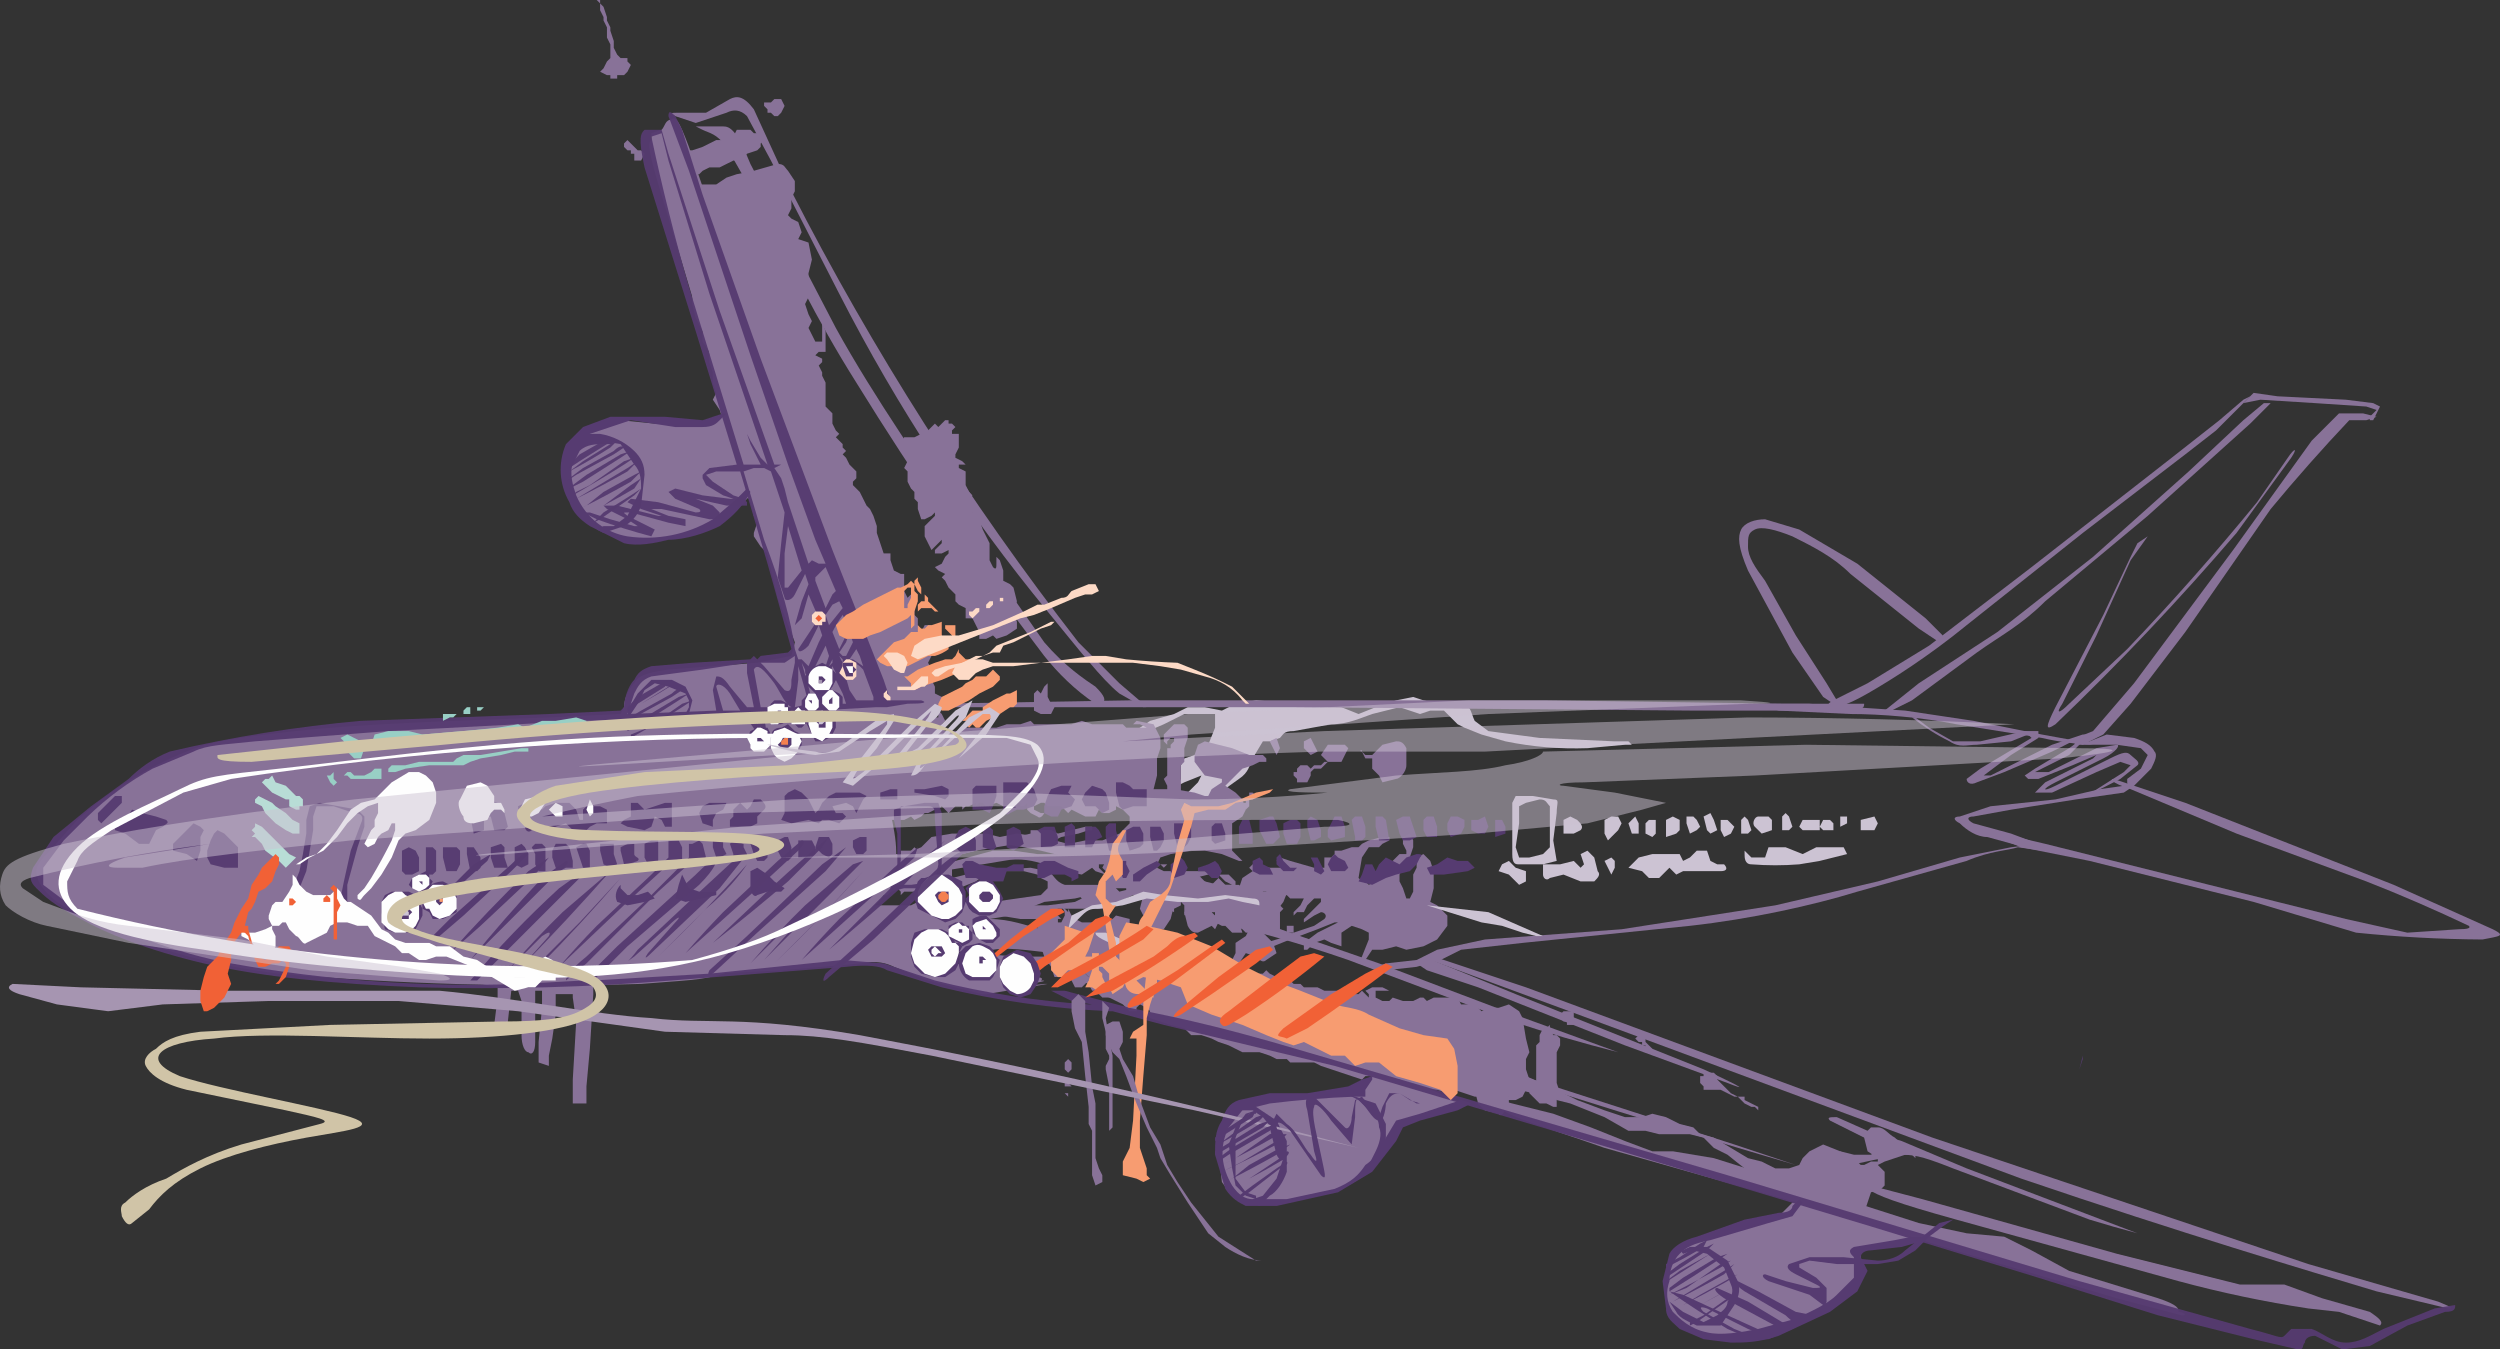 <?xml version="1.0" encoding="UTF-8" standalone="no"?>
<svg xmlns="http://www.w3.org/2000/svg" viewBox="0 0 731.78 395">
  <rect x="0" y="0" width="731.78" height="395" fill="#333333" stroke="none"/>
  <defs>
    <style>
      .cls-1 {
        fill: #98cfc5;
      }

      .cls-1, .cls-2, .cls-3, .cls-4, .cls-5, .cls-6, .cls-7, .cls-8, .cls-9, .cls-10, .cls-11, .cls-12, .cls-13, .cls-14, .cls-15 {
        stroke-width: 0px;
      }

      .cls-1, .cls-2, .cls-3, .cls-4, .cls-5, .cls-6, .cls-7, .cls-8, .cls-9, .cls-10, .cls-11, .cls-13, .cls-14, .cls-15 {
        fill-rule: evenodd;
      }

      .cls-2 {
        fill: #f4804f;
      }

      .cls-3 {
        fill: #b8ddd6;
      }

      .cls-4, .cls-12 {
        isolation: isolate;
        opacity: .95;
      }

      .cls-4, .cls-12, .cls-15 {
        fill: #563b71;
      }

      .cls-5 {
        fill: #887298;
      }

      .cls-6 {
        fill: #a695b1;
      }

      .cls-7 {
        fill: rgba(204, 195, 211, .5);
      }

      .cls-8 {
        fill: #fddac6;
      }

      .cls-9 {
        fill: #d0c4a7;
      }

      .cls-10 {
        fill: #ccc3d3;
      }

      .cls-11 {
        fill: #f79c71;
      }

      .cls-13 {
        fill: #f16136;
      }

      .cls-14 {
        fill: #fefefe;
      }
    </style>
  </defs>
  <g data-name="Layer 1" id="Layer_1" image-rendering="optimizeQuality" shape-rendering="geometricPrecision">
    <path class="cls-5" d="M538.66,337l4,2,2,2h1l2-1h2v-1l-3-2-1-4,1-2,1-1h2c2,0,3,2,5,3l3,3,2,1,1,1v1l-1-1h-2l-3,1-3,1-2,1,2,2v4l-1,1-3,1-1,3-1,3,1,3h-1l-2-3-4-2-3-2h-4l-3-1-1,1-1,2-2-1-1-2-2-2-3-1-4-1-5-4-5-4-4-2-3-3-4-1h-9l-4-1h-5l-7-4-5-2-5-2-4-1-3-2h-4l-4-1-3,2v3l-1,1c-1,1-1,2-2,1l-4-1-2-2-1-4-1-2,2,1,3-1,3-2h8l7,3,8,4,8,3,6,2h5l3-1,4,1,4,2,4,1,2,2,4,1,5,3,5,3,4,1,4,2h4l3-1,1-2,2-2,4-2,5,2Z"/>
    <path class="cls-5" d="M631.66,380l-26-8-11-6-8-4-11-1-14-3-25-8-35-11-12-2h-6l-8-3-10-4-11-4-12-3c-3-1-8-1-4,1,3,3,14,6,31,12l60,17,46,14,44,13,19,5c2,0,0-1-1-1,0-1,0-2-6-4ZM374.66,322l16-2,7-2,4-3h4l11,3,9,4,3,1-9,3c-4,0-7,1-9,3l-4,5-6,9c-3,2-5,4-9,5l-9,2-10,2c-3,1-6,0-9-1-2-1-4-2-6-5l-1-9,1-8,5-5,5-2h7Z"/>
    <path class="cls-5" d="M497.66,362l-6,3c-2,2-4,6-4,9-1,3,0,7,1,10s3,5,7,6l15,2c6-1,12-2,17-5l13-9c3-2,4-4,4-6v-5c0-2,2-1,5-2l9-1q2-1-1-3l-17-5-13-4h-3l-3,3c-7,3-13,6-21,7h-3ZM356.66,280h2l2,1,1,2h2l2,1,2,1h2l1-1,1,1,2,1,1,1h1l1-1,1,1,1,1h2l1,1h4l2,1h6l1,1h3l1-1,1,1,1,1v-1l-1-1,2-1h3l2,1h-4v2l2,1h2l1-1,3,1h3l2-1h1l1,1,2-1h7l1,2h4l2,2s0,1,0,0l2-1h3l3-1,3,2,1,2,1,6,1,4-1,2v3l1,3-1,3-1,2-2,1h-7,2l3-1h-4l-3-1-2,1h-1l-3-1-3-1-2,1-3-1h-3l-4-1-2-1-2-1h-5l-3-1h-2l-1,1-3-1-3-1-3-1-3-1-2-1h-7l-1-1h-3l-2-1-3-1h-5l-2-1-2-1-3-1-2-1-3-1h-3l-2-2-4-1-3-1-3-1-1-1,1-1-1-1-2-1-1,1v1h-2l-2-2-2-1-2-1-2-1-1-1h-2l-1-2-3-1v-1h3l-1-1-2-1-2,1v-1l-1-2h-1v3l-1,1h-2l-1-3-2-3-1-3-1-5v-2h1v-2l2,1h1v-2l2,1,1,1h-1s0-1,0,0v1h1l1-2v-1l-1-2,1,1,1,1v-1l1,2,1,1,2,1h7l2-1,1-1,4,1v2h-1l2,1h1l2,1h4v2h2l3-1,1,2,1,1,3,1,1-1,1,2,3,1,2,1,1-1ZM449.66,319h1l1-1-1-1h-1v-11l1-1v-2l1-2h1l1-1v1l1,2h1l1,1v2l-1,2v9l1,3-1,1v3h-1l-2-1h-2l-1-1-1-1-1-1v-2l1-1,1,1v1ZM502.66,319h-4v-1l-1-1v-2h1v-1h3l1,1v1l1,1,1,1,2,2,2,1h2v1l2,1,2,1v1l1,1-1-1-1-1h-1l-2-1-1-1-1-1h-1l-2-1-2-1h-1ZM480.66,306h1v2h1l1-1-1-1-1-1v-2h-2l-1,1,1,1h1v1ZM456.66,297v1l1,1h1v1h2v-4h-3l-1,1ZM303.66,243h4l1,1h-1l-1,1,1,1v1h-4l-2-2v-2h2ZM338.66,254l2,1h4l2,1h4l1,1,1,1,2,1,1-1,1-1,1,1,1,1h4l1,1,1,1-1-2h1v1l2,1h1l1-1h1v1h2v1h1l1-1,1,1c0,1,0,0,0,0h1v1l-1,2,1,1-1,1v6l-1,1h-1l-1-1-1-1h-1l-1,1h-4l-1-1-2-1h-4l-2-1-1-1,1-1v-1h-1v2h-5l-2-1,1-1v-1c0-1,0,0,0,0l-1,1-1,1v-3l-1-1v1l-2,1v1l-2-1h-2v-1h-2l-1-1-1-1h-1l-1-1-2-1h-2v-1l-2-1-2-1-2,1v-4l-1-1,1-2v-2l1-1,2,1,3-1,3,1,2,1,1,1h2l2,1h2l-1,1-1-1-1,1ZM654.66,156c-16.73,19.54-34.41,38.23-53,56-3,2-3,1,0-5l14-27,8-17,2-4,3-2-5,7-10,22-10,20c-2,3-1,3,2,0l17-16c13.22-13.84,25.89-28.18,38-43l9-13c2-3,3-3,1,0l-16,22Z"/>
    <path class="cls-10" d="M477.66,218h-2l-11,1c-8.05.29-16.11-.38-24-2l-7-2-5-2-2-1-2-2-2-2h-4l-3,1-3-1-3-1-8,2c-3,1-7,3-12,3l-11,2c-3,0-3,1-4,2l-3,1h-2l-3,5c-1,2-1,4-4,6l-7,5-4,2-4,1-1-2,1-2,1-1,2-2,1-2-5,2-2,1,1-2v-4l1-2,3-1,4-3,2-5v-4h-9l-6,3-7,3-5,4-6,2-6,2-6,4-7,3-6,4h-4l-1-2h3l5-2,8-4,8-5,7-2,7-4,6-4,7-2,4-2h5l5,1,4-2,6-1,13,1,12,1,5,2,5-2,6-2,5-1,3,1,5,1h7c2,1,2,3,3,5l4,3,15,2,22,1h4l1,1Z"/>
    <path class="cls-5" d="M256.66,154l-1-3-1-2-1-1-1-2-1-2-2-2v-1l1-1v-2l-1-1-1-1-1-2-1-1,1-1-1-1v-1l-1-1-1-1,1-1-1-1-1-2v-3l-2-2v-7l-1-2v-1l-1-2,1-1v-1l-2-1,1-1h2v-6l-1-3v6h-2l-1-2-1-2,1-2-1-2-1-3,1-2,1-2v-2l-1-1v-2l1-4-1-5-3-1,1-2-1-3-2-1-1-1,1-2v-3l1-2v-3l-2-3c-1-1-1-2-3-2l-7,2-5,1-3,1-3,2h-5l-3,2-3,2-1,4v7c0,2,1,1,1,1v-6l1,5,1,3-1,2v2l2,3,1,4v6l1,4,2,4v3l2,3v3l1,3v3l1,3-1,2,2,3,1,3,1,4,1,4,2,2v3l1,3,1,2v2l1,2,1,2,1,4,1,2-1,3v1l2,3,2,2,1,3,2,2,1,4,1,3,2,3,2,4,1,4,1,3,1,1,2-2h1l2,3-1,1-1,1v2l2,2,1,2,2,2,1,2,1,2,1,2h2l2,3h2l-1-2v-2l2,1v3l-1,2,2,1,3-1-1,2-3,1-2,2,1,2h3l4,1h10l3-1v-2h3l-1-2v-2l1-1-1-2-1-1v2h-1v-2l2-2,2,1,1-1h-1l-1-1h1v-1h-2l-2-1v-2l-1-2v-3l-1-2,1-2v-2l2-2-2-5h-2l-1,2-1-2v-2l-1-1v-5l-1-1-1,1-1-2v-5h-1l-2-1-1-3v-2h-2l-1-3-1-3v-2ZM200.66,52v-1l1-1h1v1h2l1-1,2-1h3l2-1,2-1h2l2-2,3-1,1-1v-1l1-1v-1l-1-1h-2l-1-1h-4l-1,2-2,1h-3l-2,1-2,1-3,1h-4l-2,1-1,1-1,1-1,1,1,2,1,2,1,1,2,1,1,1,2-1,2-2h-3c-1,0,0,0,0,0ZM307.66,206l-1-2v-4l-1,1-1,2-1-1-1,1v5l2,1h3l1-2-1-1ZM290.66,166l-1-2v-5l-1-2-1-2-1-3v-2h-2l-1-3v-1l1-1-1-1-1-2v-4l-2-1v-1h2l-1-1-2-1v-1l1-2v-4h-2v-1l1-1-1-1h-1v-1h-1l-2,2-1-1-2,2-4,2h-3l-1,2v2l1,1h1v2l-1,2,1,1v3l1,2,1,1v2l1,1v2l1,3h1l2-1,1-1v1l-1,1-1,1-1,1v3l1,2,1,2,2-2,1-1v1l-2,2v1h2l2-1v1l-1,1-1,2-2,1,1,1,2,1-1,1,1,1c1,0,0,0,0,0l1,2,1,1,1,1v2l1,1,2,1v3h2l1,2,1,2v2h2l2-1,1,1,3-1,3-2v-2l-1-3,1-3-1-4-1-1-2-1v-3l-1-3-1-1c0-1,0,0,0,0v2c0,1,0,2-1,1ZM419.66,257v3l-1,4,2,1,3,3v3l-3,4-4,2-5,1-3-1-4,1h-3l-2,3-2,1,1-2,2-5v-2l-2-1-3-1-3,2v4l-3-1-2-1-3,1-2,2h-1v-2l4-3,4-2,2-1h-1l-5,2-8,3-5,2h-3l-1,1v-2h1c3.13-.57,6.15-1.58,9-3l6-2,3-2c1-1,0-2-1-2l-2,1-3,2v-1l3-3,2-2v-1h-2l-2,2-1,2h-2l-1,1v-1l2-2,1-2h-4l-1-1-4,1h-2v-2h-2v2h-6l-4-1h-2l-3-2-3-1-3,1-1,1h-7l-4,2-4-1-4,2-4,2h-14l-4,2-2,1h-5l-6-1-3-2-7,1-8,1-6,1-3,1,2-2,7-1,8-2,5-1h11l4,1h4l8-1,2-1-1-1c-1-1,0-1,1-2l5-1,4-2h4l2,1h-3l-2,1h-1l2,2,4-1,3-1,2,1,4-1,5-1h7l4,1h4l-2-1-2-2h-3l-4,1h-4l-2-1,3-1h6l4,1h3l2,2v3l1-1,1-3,3-2-1-1,1-1,5,1h4v-1l-2-1,1-1,3,1,7,2h3v-3h2l1-1v-1h2l3-1h2l1-1,2-1,4-1h2v1l-2,1-1,1h-3l-2,3-1,6,1,1h1l1,1,2-1,1-3,3-2,3-3h2v-1l-1-2v-2l2-1,1,2v2l-1,3-2,2v1l-1,2v2l1,2,1,3h1l1-2v-5l1-2v-3l2-1,2,2,1,3v2ZM370.66,291l-2,2v2h3v-2l1-2,1-1h-2l-1,1ZM379.66,282l-1,2v1l2-1v-1l1-1v-1h-1l-1,1ZM378.66,271h-2v2h2v-2Z"/>
    <path class="cls-5" d="M333.66,266l2,4,2,2h3l2-3,1-4v-3l-3-1-4,1h-2l-1,4ZM349.66,264l-3,3,1,4c1,2,2,2,3,2l2-1,2-1,1,1,1-2-1-2-1-1-2-2-3-1ZM362.66,270c-1-1-2-2-3-1l-1,2,2,2h3l-1-3ZM367.66,280c1,1,2,2,3,1l3-2-1-3-3-3v-1l1-1,2-3,3-4,2-5-1-1-2,1-2,4-4,4-2,3-2,4-3,2v3l-2,4c-1,2,0,2,1,2l2-3,2-3,3,1ZM353.66,290l2-4,3,1v3l-2,3-2,3-3,2-1-1,1-3,2-2v-2ZM266.66,239l1,1,2-1,1-1h1l2-1h1l1-1,1,1,1,1,1-1,1-1h2v1l1-1h1l2-1v1l1-1h1l1,1,3-1,2,1h2l1-1h2v1h1l1-1v2l1,1,2,1c1,1,2-1,2-1h-1l-2-1v-1l2-1h1l1,1h4l1,1,1,1,1-1,2,1,2,1h3l1-2,1,1h2l2-1v-1l2,1,1,1,1,1h2l2-1c1,0,2,0,2-2l1-5,1-4v-5l1-3v-3l-1-2-1-2-5-1-1,1h2l2,1h-6l-1-1h-9l-3-1-3,1h-11l-1-1-3,1h-4l-3,1h-9l-2,1h-4l-1-1h-2l-2,1-1,1h-2l-2,1h-5l-2,2-3,1h-5l-1,1,1,1-1,1-1,1-1-1v-1h-1l-2,1h-2l-1,1h-2l-1,1-2,1-1,1-2,1v1h2l-1,1h-2v-1l-1,1-1,2h-1l1-3-1-2-1,1-1,2-2,3-2,3-1,4v3h1v1h-1,3v2l1-1h1-1l1-1h1v2l-1,1v1l1-1,1-1v2l1-2,1-1h2l2,1,2-1v1l2,1v1h4v-2l-1-1h3l1-1,2,1h2l-1-1h2l3,1v-1l1-2h2l1,1,1-2h4l2-1ZM342.66,216h1v1l-1,1c-1,0,0,0,0,0v1h-1v8l-1,1,1,2v4s0-1,0,0h1v1l1-1,1-1h1v-9l1-1v-4l1-3v-3l-1-1h-3l-1,1-1,1-1,1v2l1,1v-1l1-1ZM383.66,225l-1-1h-2l-1,1v1h-1v1l1,1v1h3l1-2v-1l1-1h2l1-1,1-1,1-1h1l2-1v-1h1-1l-1,1h-1l-1,1-1,1h-1l-1,1h-2l-1,1ZM364.66,234l1-1v-1h1l1,1-1,1h-1v2l-1,1-1-1v-1h1v-1ZM345.66,239v-2h1l1-1v1h1v2l-1,1-1,1-1-1v-1ZM221.66,268l1-1,1,1h1v-1l-1-1,1-1v-1h-3l-2,1v2l1,1h1ZM249.66,262h10l1-1,2-1,1,1v1l1-1h4v-1h1v1h1l1-1,1,1h2l1-1h1v1l1-1h1v-8l1-3c1-1,0,0-1-1h-2l-1,1-1-1h-4l-2,1-1-1-1,1h-3v4l-1-1v-2h-1l-1-1h-2l-1,1,1,2v1l-1-1v-1l-1-1v2l-1,1v1-1l-1-2v-1h-1l-1,1h-3l-1,1-1,1-1-1-1,1-1,1h-2v1l-2,1-2-1h-1v3l-1,1v5h3l2,1h3l1-2h2l2,1,1-1h-1v-1Z"/>
    <path class="cls-5" d="M287.66,291h1l18-3h1-2l-9,1c-3,0,13-2,8-2,3-2-14-1-10-2l13-3,6-2h-17l-10-1-5,3-7,1c-2-1,0-1,3-3s7-2,13-2c6-1,14,1,20,1h9l4-1,5,1,5-1c2-1,3-3,2-4h-4l-8,1-7-1-12-2c-4-1-9-3-15-3l6-1,10-4,9-1,12-3h10l4,1,1-2c0-1-1-2-3-2l-7,1-9,1h-11c-3-1-3-3-5-4l-5-1-15,1-8,2-4,4-4,2-4,2h-11l-7-1-9,1c-3,1-7,2-10,1l-6-1,2-1,8-3,14-3,12-1,16-2,18-3c5-1,9,0,12,1l6,2,5,1,3-2,1,1,3,1-1-1-1-1v-3l-1-2-5-1-5,2h-7l-7-1h-6l-11,3-7,2-8,1c-2,0-4,0-1-1l16-4,18-3h9l4-2,5-1,3-1h1v-1h-2l-4,1-4,1-2-1h-3l-3,1-17,4h-8l-4,1h-6l-4,3-8,2-17,5h-1l5-4c1-1,0-1-2-1h-12l-11-4h-4l-3-1-2-2,2-1,7-2c1-1,2-2,1-3l-9-1-10,1c6,5,10,13,11,21,1,7,0,15-1,23l20-1,23-2c5-1,8,0,10,1l10,4,16,4ZM269.66,269h1-1ZM280.66,260l5-2,4-3h10l4,1,1,1,2,1v2l-2,2-7,1-7,1h-8l-5,1h-3l-2-1,1-1,2-1,2-1,1-1h2Z"/>
    <path class="cls-5" d="M343.66,231l6,1,3,1h1l1-2,3-2v-1l-5-1-3-4v-2l1-3,2-1,8,2,5,2h4l1,1v1h-2l-2,1-3,1-3,3-2,2,3,2,2,2,1,3-1,2-3,2v8l3,3h-1l-5-2-5-1h-4l-6,1-3,1-1,2-1,3-1-1-3-2-3-1-4,1h-6l-8-2-8-2-5-1-6-1-5,1-3,1-4,1-4,2h-4l-7,2-10-1-7,1-6-1-6,1-5-1-5,2-5,1-2,3,2,4-1,2-3,3-5-1-4-1-2-4-2-2h3l3-2,3-4,3-1,5-3h11l11,1,11-1h9l5-2,3-3,6-1h10l4,1,5-1,7,1,8,2,5-1h5l5-2,3-3v-3l2-3,4-4h7Z"/>
    <path class="cls-5" d="M187.66,288c-35.36,1.09-70.76.09-106-3-16-2-28-5-39-9s-20-8-26-12c-5-4-6-7-6-9s2-4,4-6l8-9c9.37-8.54,20.21-15.32,32-20,7-3,14-4,32-6s45-3,75-4l20-1,1-2c0-2,1-5,3-7,1-2,3-3,10-4l26-2,10-2,1-4-5-13-6-25-2-5-3,3c-1,2-4,4-8,5-7.66,4.1-16.36,5.84-25,5l-10-4c-3-2-5-5-6-8-2-3-2-7-2-11,1-4,3-7,6-9s7-3,10-3l10,1h10l8-1,2-2c1-1,0-2-3-14l-15-50c-4-13-4-15-3-16v-2l3-1c1-1,1-3,3-3,1-1,2,0,5,8l12,35,10,27,6,16,6,21c7.16,20.98,15.17,41.67,24,62l2,3,9,2c1,2-4,6-7,10-4,4-5,7-4,14,1,6,4,15,2,22-1,7-7,12-13,15l-18,9-19,6c-6,2-12,2-24,3Z"/>
    <path class="cls-5" d="M173.66,291l-1,16-1,11v5h-4v-7l1-17-1-7v-1h-5v6l-1,7-1,5v3l-3-1v-6l1-10v-5h-2v15c0,3-1,4-2,3-1,0-2-2-2-5v-10l-1-3h-2l-1,9c0,2-1,3-2,3s-2,0-2-2l1-8v-3l-5-1c-2-1-1-2-1-3l1-4-1-6,2-1,2-2h2l2,1h2v1h8l5,1,1-3q1-2,3-1l6,1,2,3,3,2-1,3-1,3-2,2v6Z"/>
    <path class="cls-15" d="M148.66,278l17-17,5-5v-1l-7,5c-9.21,8.46-17.89,17.48-26,27h2l9-9ZM146.66,272l16-16c4-3,4-4,3-4l-7,5c-7.27,7.76-14.27,15.76-21,24l9-9ZM140.66,271l16-15,4-5-6,4c-7.96,7.71-15.63,15.72-23,24l9-8ZM135.66,268l14-13,5-5c0-1-1-1-5,3l-18,16-5,5h2l7-6ZM133.66,260l9-8,1-2-5,3-10,10-3,4h1l7-7Z"/>
    <path class="cls-5" d="M330.66,205h122l70,1h23c0,1,0,2-6,2h-44l-118-1h-129l24-1,58-1Z"/>
    <path class="cls-5" d="M611.66,252l48,12,30,9c12.29,1.25,24.64,1.92,37,2,5-1,7-1,3-3l-29-13-61-24-21-7c-1,0-1,1,5,3l31,13,38,14c10.15,3.98,20.15,8.32,30,13q1,1-3,1l-15,1-18-4-48-12-40-10c-9-2-11-3-12-2v1l5,2,20,4ZM524.66,191l-13-24c-3-7-3-10-2-12s4-3,7-3l10,3,17,10,20,16,5,5-1,2-6-4-20-16c-5-5-11-8-17-11-5-2-9-3-11-2s-2,2-2,5,2,6,5,10l9,16,9,14,3,5-1,1-3-2-9-13ZM456.66,295l135,50c47,16,84,27,104,33l21,5c1,0,2,0-3-2l-38-11-110-37-119-44-27-9-1,1,38,14Z"/>
    <path class="cls-15" d="M371.66,320l-9,2c-3,1-4,3-5,6-2,3-2,6-2,10l3,10c2,3,4,4,6,5h9l18-4,10-6,7-9,2-4,5-2,11-3,4-2-3-1-12,4-7,2-3,5c-1,3-3,6-6,8-2,3-4,5-9,7l-14,3h-10c-2,0-4-1-6-4-3-5-4-11-1-17l4-5,8-2c8.3-1.02,16.64-1.69,25-2h3v-2l2-3v-1l-3,1-4,2-12,2h-11Z"/>
    <path class="cls-15" d="M369.66,327l4,5,2,7-2,6-4,5-3,1v1l2,1,3-3c2-1,4-4,5-7v-9l-3-6-6-4-4-1v2h3l3,2ZM400.66,325c2,1,3,3,3,5,1,2,0,5-1,7l-2,4h1c1,0,3-2,4-5v-7l-3-6-6-2-3-1q-1,0,0,0l4,2,3,3Z"/>
    <path class="cls-15" d="M361.66,330l-2,5,1,7,1,5,3,3,3,1v-1l-3-1-3-4v-12l2-5,2-2h2v-1l-3,1-3,4Z"/>
    <path class="cls-5" d="M448.66,316l59,19,18,6c-34.51-10.1-68.85-20.77-103-32l26,7ZM572.66,357l65,18c12.51,3.38,25.19,6.05,38,8l9,1,6,2,6,2c1-1,0-2-3-4l-14-4-11-4h-13l-36-9-57-16-19-5,3,2c3,2,8,4,26,9ZM639.66,185l25-36c7.38-8.91,15.05-17.59,23-26h5l3-1-4-1h-7l-8,8-23,32-29,39-12,14-5,2-2,1,4,1,6-3,8-9,16-21ZM594.66,166l-30,23-18,11-10,5c-2,1-2,2-1,2,2,0,4,0,11-4s18-11,29-20l34-27,30-23,9-7,7-7,3-3-2,1-7,6-14,11-41,32ZM541.66,341l14-3c4,0,6,0,16,4l40,15c4.64,1.42,9.31,2.76,14,4l-50-19-19-8-10-3-9-4c-2,0-3,0-2,1l6,3,6,3,3,2-3,2h-5l-4-1-3,2-3,1,1,2,3,1,5-2ZM394.66,281l48,18c10.23,3.35,20.57,6.35,31,9l-33-12-37-14-26-9-17-6-5-1v2l-4,1q-1,0,0,0c14.57,3.1,28.93,7.11,43,12ZM432.66,289l43,17,30,11c5,2,6,2-7-4l-55-22-22-9-5-2,1,1-3,1,3,2,15,5Z"/>
    <path class="cls-5" d="M445.66,276l49-5c18-2,36-6,49-10l32-9c7-3,12-3,15-4l7,1c2-1,1-1-1-2l-8,1-15,3-24,7-30,7-45,7-40,3-14,3-6,3-9,1-3,1,3,1,9-1,7-2,6-3,18-2ZM619.66,218l7,1,2,2-2,4-4,3v1c0,1,1,2,2,1l5-5c1-2,2-4,1-5-1-2-3-3-6-4l-8-1-5,2h-4c-1,1,0,1,2,1h10ZM250.66,112c17.01,27.56,35.36,54.25,55,80,4,5,9,10,15,14h2c1-1,1-2-2-5-3-2-9-6-15-13l-23-33c-11-16-27-39-38-59l-25-48c-4-10-6-11-8-11h-8l2,1c2,1,4,1,7,5l12,21c6,12,14,29,26,48Z"/>
    <path class="cls-15" d="M535.66,384l-15,7c-6,2-10,2-14,2l-8-1-7-3c-2-2-4-3-4-6l-1-8,2-8c1-2,4-4,8-5l14-5,10-2c3,0,4-1,4-2l2-2,1,1-3,4-7,2-17,5c-5,1-7,2-9,4s-3,5-3,8c-1,3-1,6,1,9,2,2,5,5,10,6,4,1,10,0,15-1l11-3c4-2,9-4,12-7l5-5v-6c-1-1-2-2,0-3l6-1,6-1,5-1h3c1,0,2,0,1,1l-7,2-9,1c-2,0-3,1-3,2l2,4-3,6-8,6Z"/>
    <path class="cls-5" d="M520.66,208l21,1c9,0,21,1,31,3l25,4c4.93,1.14,9.95,1.81,15,2l-4-1-11-2-20-4-20-3-15-1-13-1h-12c-2,0-1,1,3,2Z"/>
    <path class="cls-5" d="M584.66,185l28-22,28-25,16-15,6-5h2l-6,6-30,27-30,25c-7,7-13,10-20,15l-19,14-8,4c-1,0-2,0,0-1l10-8,23-15ZM582.66,236l19-2,13-3,7-1h3l-3,2-14,2-19,3-11,2c-2,0-2,1,0,2l11,3,8,3-4,1-11-3c-3,0-6-2-8-4-2-1-2-2,0-2l9-3Z"/>
    <path class="cls-10" d="M335.66,278l38,13,31,10,7,3h-3l-7-1-22-8-47-16c-11-4-12-5-12-6h3l12,5ZM312.66,272l4-4c2-2,3-2,5-2l7-1,7-2,9,1h9l6-1,4,1,5,1c0-1,0-2-2-2l-8-1-8,1-10-1-6-1-8,3-7,1-6,3-1,4ZM457.66,242v2h3l2-1c1-1,0-2-1-3l-2-1-2,1v2ZM471.66,239l-2,1v4l1,2,1-1,2-2,1-2-1-2h-2ZM479.66,241l-1-2-1,1-1,1,1,3h2v-3ZM484.66,242v-2h-2l-1,1v3l2,1,1-1v-2ZM489.66,239l-2,1v5l3-1,1-1v-3l-2-1ZM493.66,241l1,3,2-1,1-1-1-2-1-1h-2v2ZM501.66,240l1,3-2,1-1-1-1-4,2-1,1,2ZM507.66,242l-2-2h-2v3l1,2,2-1,1-2ZM509.66,242v2h2l1-1-1-3-1-1-1,1v2ZM518.66,243l-3,1-2-2c-1-1,0-3,1-3h3l1,1v3ZM521.66,241v2h2l1-1-1-3-1-1-1,1v2ZM530.66,243h-3l-1-1,1-2h5v3h-2ZM536.66,241l-1-1h-2l-1,2,1,1h3v-2ZM540.66,241v-2h-2v3l2-1Z"/>
    <path class="cls-15" d="M200.66,203l-5-2-4-1-3,2-2,4-2,3q-1,1-1-1l3-5,4-4h6l4,2,2,4-1,4h-1l1-2v-2l-1-2ZM178.66,122l-8,3-5,5c-2.37,5.51-2,11.81,1,17,1,3,3,5,6,7l10,5c4,1,9,0,13-1,5,0,11-2,15-4,4-3,7-6,9-10l-1-1-3,3-7,6c-7.51,4.5-16.34,6.26-25,5-6-1-12-5-15-12-1-3-2-6-1-10,1-3,2-6,5-8l12-4,13,2h8c3,0,4-1,5-2l2-2h-1l-6,2-11-1h-16Z"/>
    <path class="cls-15" d="M175.66,129l6,1,4,6c2,2,2,5,2,7l-4,8-4,3h-3l-2,1,2,1,6-2c2-1,4-3,5-6l1-9c0-3-1-5-3-7-2.76-2.63-6.24-4.37-10-5h-5l-2,2h7Z"/>
    <path class="cls-15" d="M167.66,143c-1-1-2-3-1-5l3-6c2-2,5-2,7-2h3l-1-2-6-1c-4.38.88-7.64,4.55-8,9l1,7c0,2,1,3,2,3h1l-1-3Z"/>
    <path class="cls-5" d="M231.66,56c23.8,46.54,51.92,90.73,84,132l12,12,7,6c2,1,1,1,0,1l-7-4c-5-4-12-13-21-24-23.62-28.71-44.08-59.89-61-93l-20-39-7-13c-2-2-4-2-6-1l-9,3-6-2c-2-1-1-1,1-1h8l7-4c2-1,4-1,7,3l11,24ZM178.66,17l-1,1-1,2-1,1,2,1h1v1h2v-1h2l1-1,1-2-1-1v-1h-2l-1-1-1-2v-2l-1-3v-1l-1-2v-1l-1-3-1-1V0h-1l1,1v2l1,2v1l1,2v3l1,2v4ZM184.66,45v-1h-1l-1-1v-1l1-1,1,1,1,1,1,1h1l1,1-1,2h-2v-2h-1ZM227.66,34h-1l-1-1h-1v-1l-1-1v-1h2l1-1h2l1,2-1,2-1,1ZM666.66,116l20,1,8,1,2,1-2,4h-1v-1l1-1,1-1-3-1-15-1-16-1-5,1-1,1,1-1,2-2,1-1,7,1Z"/>
    <path class="cls-10" d="M417.66,265l16,5,6,1,6,2,4,1h2l-16-7-9-1-9-1Z"/>
    <path class="cls-15" d="M181.66,259c-1,1-2,3-1,5l3,1,5-1,3-1-2-2-3,1h-3l-2-2v-1ZM198.66,259l-1,4,3,1,5-1,4-1v-1h-5l-3-1-1-2-1-2-1,3ZM219.66,260c0,1,1,3,2,2l3-1h4l1-1-3-2-2-2-3-2-2,1v5ZM291.66,254l-5-1-2-1h-2l-1,1,1,4h3l2,1h6l1-3h5v-2h-3l-2,1h-3ZM305.66,252l-2,1v4h2l2-1h4l2,1v1l2-1v-2l-3-1-2-1-2-1h-3ZM353.66,253l-3,1v1h2l2,2h2l1-2-1-2-1-1-2,1ZM346.66,252l-1-1-3,2v2l1,2,3-1,1-2-1-2ZM338.66,254l-3,2-2,2h-2v-2l3-2,2-1,2-1,1,1-1,1ZM329.66,252h-2v2l1,3h1l1-2-1-2v-1ZM393.66,255h-4l-1-2,1-2,1-1,1,1,2,1,1,2-1,1ZM384.66,253l-1-2h2l1,2,1,2-1,1-2-1v-2ZM375.66,252l2,2h2l-1,1h-3l-2-2v-2l1-1,1,2ZM368.66,251l-2,1v3l2,1h4l-1-2-2-1v-1l-1-1ZM422.66,256l7-1,2-1-2-2h-3l-3-1-3,2-3,1,1,2h4ZM405.66,257l-4,2-4-1,1-2,1-3h2l1,2,1-2,2-2,2,1,2,1,2-2,3-1c1,0,2,0,1,1l-1,2-2,2-4,1-3,1Z"/>
    <path class="cls-10" d="M526.66,253c-4.66.37-9.34.37-14,0-2,0-2-2-2-3v-1l2,2h4l1-3h5l5,2,4-2h8l1,2-4,1-4,1-6,1ZM548.66,239l-4,1v3h4l1-2-1-2ZM497.66,255h-5l-2,1-2-2-3,3h-3l-2-2-4-1,3-3,4-1h8l1,2,2-1,2-2h3l1,3,2,1h2c1,1,1,2-1,2h-6ZM469.66,252l2,4,1-2v-2l-1-1-2,1ZM463.66,253l-1,1-2-2-4,1h-5v3c0,1,1,2,2,1l4-1,5,2h4c1-1,2-2,1-3l-1-4-2-2-2,1,1,3ZM441.66,252l-2,1-1,2,3,1,2,2,1,1,2-1v-3l-3-1-2-2Z"/>
    <path class="cls-10" d="M448.66,233l6,1c2,0,1,1,1,4l-1,8,1,6-4,1h-7c-1,0-2,0-2-3v-15l1-2h5ZM446.66,235l-2,1v5l-1,7,1,3h3l4-1,2-2v-12c-1-1-1-2-3-2l-4,1Z"/>
    <path class="cls-15" d="M504.66,371l2,5c1,2,0,4-1,5,0,2-2,3-3,4l-4,2-6-3-4-3,2,3c1,2,4,3,6,4h7l4-6c1-2,2-4,1-7l-3-6-6-4h-5c-2,1-3,1-2,2l3-1,4,1,5,4Z"/>
    <path class="cls-5" d="M404.66,218l4-1c1,0,2,0,3,2v5c0,2-2,4-3,4l-4,1-1-2-2-2v-3h-2l-1-2c-1,0,0-1,0,0l1,1h2l1-1,2-2ZM388.66,218l-2,3,2,2h4l1-2,1-2-1-1h-5ZM381.66,219v-2l2-1,1,2,1,2-2,1-2-2ZM374.66,219l-1-3-2,1,1,2,1,2,1-2ZM610.66,233l11-7,2-2-3-1-7,3-13,6h-5l3-3,14-7,1-1-7,3-10,4h-3l-1-1,3-2,10-6c3-2,2-2,1-2l-6,3-14,6-8,3c-2,1-3,0-3-1l4-3,10-6,5-3-1-1-5,2-10,1c-3,0-5,1-8-1-3.91-1.93-7.59-4.28-11-7h1l4,3,7,4h8l13-3h4v2l-8,5-8,6h2l18-9,9-3q2,0,1,1l-5,5-10,5h4l14-7,6-1c1,0,0,2-4,4l-14,7c-4,2-4,3,0,1l16-8c4-2,5-2,6-1s3,2,2,3l-5,4c-3.31,1.72-6.64,3.39-10,5Z"/>
    <path class="cls-12" d="M718.66,382l-6,1-15,6c-4,2-7,4-11,4s-7-3-10-4h-6l-2,2c-1,1-2,0-10-2l-50-14-103-31-123-36c-30-9-43-11-52-13l-19-5h-4l6,3,6,1h-1c-15.18-.95-30.25-3.3-45-7l-15-5-12-1-39,4-34,2,10-10,21-18c5-5,5-7,5-7,0-1-1-1-6,4l-23,21-10,10-18,1c-29,1-57-1-85-6-16-3-32-9-47-17l-8-6v-5l6-8,4-4,3-3c5.68-5.5,12.07-10.21,19-14l12-5c4-2,9-2,18-3l39-3,57-3,39-1h1c0,2,1,2,1,1v-1l6-1,5,7c2,2,2-1,1-6v-1h12v2l3-3,18-1h3l6-1q7,0,4-1h-9l-2-6-15-38-21-56-17-48-6-19-2-4c-1-1-2-2-2,0l6,16,18,54,11,32h-4l-16-45-15-46-2-7h-5c-1,1-2,2,0,11l15,48,12,39-8,1-2,2v1l1,2,5,3,3,1h-1l-8-1-8-2-2,1,2,2,7,3q1,1-1,1l-11-3-8-1-1,1,4,2,6,2h-1l-12-3h-4l1,1,6,3,3,2h-1l-7-2-6-2h-2l4,2c5.25,1.91,10.59,3.58,16,5l1-2-2-1-6-3c-1-1-2-1,1-1l11,3,5,1v-2l-5-1-5-2h3l14,3h3v-2l-2-2-5-2q-2-1,0,0l9,2h6v-1l-1-1-3-1-6-4-2-2,3-1h7l8,27,7,25-1,1-8,1-1,1-1-1-1,1-17,1-12,1c-3,1-4,2-5,4-2,2-3,6-3,8l-1,1-21,1-55,2c-18.86,1.67-37.57,4.68-56,9-5,2-9,5-12,8l-11,8-11,9-6,9c-1,3-1,4,1,6s5,5,13,9c7,4,19,9,36,13s38,6,63,7c24.68.67,49.39,0,74-2l51-4q9-1,12,1l16,5c16.07,3.89,32.48,6.23,49,7h1l15,4,50,12,64,19,93,28,49,15,35,11,28,7,13,3c2,0,1-1,2-2,0-1,1-2,3-2l8,4,8-1,11-6,11-4c3,0,3-1,3-2ZM211.66,208l-2-7c0-1,2-1,4,2l3,5h-5ZM221.66,209c1,3,0,4-1,1l-1-1h2ZM222.66,207l-2-11c1-2,3,0,6,4,2,3,3,6,5,7h-9ZM233.66,195l2,7,1,4-4,1,1-8v-4ZM236.66,197l3,3-2,5-1-4-2-7,1,2c0,1,0,2,1,1ZM246.66,203l1,3h-7l4-7,2,4ZM245.66,192l1,1v1l-1-2ZM241.66,201c-1,2-2,2,0-1l2-5,1,2-3,4ZM243.66,194l-1,1,1-2v1ZM241.66,195l-2,4c-1,1-1-1-2-2v-1l1-1,3-6,1,3-1,3ZM255.66,204v1h-5l-2-3-2-7,1-1,1-1,3,2,1,1,3,8ZM251.66,192l1,3-3-2h-1l2-3,1,2ZM249.66,188l-2,4h-1l-1-1,2-3,1-3,1,3ZM246.66,180l2,4-3,6-2-5c.87-1.74,1.87-3.41,3-5ZM246.66,178l-4,5-1-3,2-3,2-1,1,2ZM244.66,173l-1,1-2,4-3-8v-1l3-3,3,7ZM228.66,136h2l8,22,3,7h-2l-2-1-1,1-6-18-1-4-1-3-2-3,2-1ZM234.66,167l-4,5h-1v-10l1-8,4,13ZM201.66,84c-4.18-14.53-7.85-29.21-11-44l3-1,2,8,12,39,17,50-2-2-3-5-1-2,1,3,3,6h-5l-16-52ZM223.66,158l-6-20,3-1h3l2,1,4,12-1,9-1,10,2,6c0,1,2,1,3-1l3-6,1,3-2,5-2,7,2-2,2-7,3,7-2,3-4,6c0,1,1,1,3-1l3-6,1,3-1,2-3,7-2-2h-1l-1-3c-1-8-4-19-9-32ZM232.66,192v2l-1,5c0,2,0,4-2,3l-6-7-1-1h7l3-2ZM185.66,203c1-2,2-4,5-5l15-2,13-2v3l2,10h-2l-5-6c-2-3-3-3-4-3l-1,4,1,6-26,1,2-6Z"/>
    <path class="cls-12" d="M35.66,235v-2h-2l-2,2-3,3v2l1,1,3-3,3-3ZM33.66,243l3,1,4,3h3l2-4,2-1c1-1,2-1,1-2l-3-1-4-1-3-1-2,3-3,2v1ZM67.66,246l-2-2-2-1-1,1-1,2-1,3v2l1,2,4,1h4v-6l-2-2ZM59.66,243l-1-1-2-1-1,1-2,2-3,3v2l4,1,3,2,1-3v-4l1-2ZM104.66,248l2-6v-3l-2-2-11-2-3,1-1,4v4l-1,6-1,5-2,5-1,3h4l6,1,5,1c1,1,2,1,2-1v-5l3-11ZM100.66,258l-1,5-1,1-6-2h-5v-2l2-5,1-6,1-6v-4l1-3h5l6,2c2,0,3,1,2,3l-3,8-2,9ZM337.66,249h1l1-1,1-2v-2l-1-2h-3v3l1,4ZM389.66,246l4-1v-3l-1-3h-2l-1,2-1,2v2l1,1ZM396.66,246h2l1-1v-3l-1-3h-2l-1,1,1,5v1ZM383.66,246h1l2-1v-2l-1-3-2-1-1,1v2l1,4ZM403.66,246h3l-1-6-1-1h-2v3l1,4ZM376.66,247h3l1-2v-4l-1-1h-2l-2,1v3l1,3ZM370.66,247h2l2-2-1-4-1-2h-1l-3,1v3l2,4ZM260.66,261l4-1h6l4-2,1-4v-16l-1-3h-4l-6,1-3,1v3l1,4v9l-2,6v2ZM262.66,257l1-5v-16h8c2,0,2,1,2,4l1,13-1,5-7,1h-4v-2ZM437.66,245l3-1v-2l-1-2h-2v5ZM410.66,246h2l2-1-1-3-1-3h-2l-2,1,1,4,1,2ZM424.66,245l3-1,1-2v-2l-2-1h-2l-1,2v2l1,2ZM417.66,245h3v-3l-1-3h-2l-1,1v3l1,2ZM432.66,244h2l1-2-1-3-2,1h-2v3l2,1ZM313.66,241l-2,1v6h3v-1c.1-1.67.1-3.33,0-5l-1-1ZM296.66,242l-2,1v5l2,1,3-2-1-4-2-1ZM290.66,243l-1-1-2,1v5l3,1,1-1-1-3v-2ZM281.66,250l4-1v-3l-1-3-2-1-2,1-1,2v3l2,2ZM320.66,242h-3v6h2l1-2,2-1-1-2-1-1ZM323.66,242v3l1,4h2l1-2-1-4v-2h-2l-1,1ZM364.66,247h2v-3l-1-4h-2l-1,2v5h2ZM355.66,247l3-1v-2l-1-3h-2l-1,1v4l1,1ZM344.66,248l1,1,2-2,1-2v-4h-5v3l1,4ZM331.66,242l-2,1v3l1,3,3-1,1-1v-3l-1-2h-2ZM304.66,248h3l2-1v-2l-1-3h-3l-2,1,1,1v4ZM217.66,247l-3-1-1,1,1,3v2h2l2-1v-1l-1-2v-1ZM221.66,252h2l1-1v-3l-1-2h-2l-2,1,1,3,1,2ZM166.66,248l-1-1h-3l-1,2v2l1,3,1,1,2-1h2v-2l-1-4ZM211.66,246l-2-1-1,1v2l1,3h1l2-1-1-2v-2ZM175.66,249l1,4,2,1,2-1-1-3v-3h-4v2ZM192.66,246h-2l-2,1v4l1,2,3-1v-6ZM181.66,249l1,4h1l3-1c1-1-1-1-1-2v-3h-2l-2,1v1ZM171.66,247h-1l-2,1,1,3,1,3h2v-5l-1-2ZM229.66,245l-2,1v3l1,2,2,1,1-1v-3l-1-3h-1ZM133.66,248h-4v3l1,4h3l1-2v-4l-1-1ZM126.66,248h-2v8h2l1-1v-6l-1-1ZM158.66,247h-2l-1,1,1,2v3l1,2h2v-7l-1-1ZM119.66,248l-2,1v6l1,1h2l2-1v-4l-1-2-2-1ZM150.66,251v2l2,1,2-1v-3l-1-2-1-1-2,1v3ZM137.66,248h-1v2l1,5h2l1-1v-3l-2-3h-1ZM144.66,254h4l-1-3v-3l-1-1-3,1v3l1,3ZM236.66,246h-3v5h2l3-1v-2l-1-2h-1ZM242.66,245h-3l-1,3,2,2,2,1,1-1v-3l-1-2ZM250.66,250h2l1-1v-4h-2l-2,1v2l1,2ZM141.66,243v-4h2l1,4h3l1-1-1-4-2-3-3-1-3,1-2,1v3l1,5,3-1ZM169.66,240l-1-3-2-2h-4l-3,1-1,1-2-1-3-1-2,1v2l1,1,2,2-1,1c0,1,1,2,2,1l1-1,2,1,2,1,2-2,3-1,2,2,3,1,2-2,2-1h3v-4l-2-1h-4l-1,1v3h-1ZM221.66,241v-2l2-2c1-1,0-2-1-3h-2l-1,2-1,1-2-2-2,2v2l-1,1v2h6l2-1ZM182.66,240l-1,1,2,1,5,1,2-1,1-3,2,1,1,2h2v-7h-2l-3,1-3,1-2-2h-2v4l-2,1ZM212.66,235h-5l-2,1-1,2,1,3,3,1v-2l1-2,2-1,1-2ZM307.66,239h2l1-2,3-1,1-2-2-2,1-2h-3l-3,1-1,2-1,3v2l2,1ZM293.66,237c0,1,1,2,2,1l2-1h2l3-1,1-2-1-3-2-2h-7v8ZM317.66,236h3l2,2,2-1v-2l-1-3-1-1-3-1-2,2-1,2,1,2ZM284.66,235v2h3l2,1,1-2,1-3v-3h-6l-1,1v4ZM327.66,236l1,1,3-1h4v-5h-4l-1-1-2-1h-2v3l1,4ZM267.66,231v1l6,1,3,1,1-1v-2l-2-1-5,1h-3ZM247.66,235l2,1,1,2,1-2,1-2,1-1-2-1h-7l-2,1-2,2-1,2-1,1-1-2-1-2-2-2-2-1-2,1-1,1v5l-1,2,3,1,5-1,3,1,1-1h2l3,1,2-2-1-1h-2l-1-2,4-1ZM262.66,234v-3h-2l-3,1v2h5ZM157.66,283c8.31-8.38,16.31-17.05,24-26l-12,13-14,14c-3,3-2,3,2-1ZM171.66,282l21-21,10-9h2l2-1-1-4-1-1-2,1h-1v4l-12,12-18,17c-5,4-6,6-6,7l6-5ZM152.66,283c8.89-9.13,17.56-18.46,26-28l-14,12c-5.57,5.44-10.91,11.11-16,17l10-10q3-2,2,0l-8,9Z"/>
    <path class="cls-12" d="M163.66,283l20-19,12-11,1-1h3v-4l-1-2h-3v5l-5,5-16,15c-3.79,3.89-7.46,7.89-11,12Z"/>
    <path class="cls-11" d="M333.66,336l2,6v2l1,1-2,1-2-1-4-1v-4l2-4,1-8,1-19v-5h-2l1-2,3-2v-7l1-9v-6l-2-5c-1-2,0-4,1-5l2-4,3-2c1-1,3-2,3-5l2-10,2-7-1-3,1-2,2,1h8l4-1,7-3,5-1-1,1-5,2-5,1-3,2h-5l-4,1-1,4-3,9-3,9-4,8-2,4,1,3h1l1,2-1,1v10l-2,6-1,4v5l-1,12-1,13v8ZM315.66,284l2-1,2,1-1,3-1,2h2l3,2h3l3-2,1-2,1-3-2-2-2-2v-4l-1-4-1-4,2-3h-1l-2-2v-5l2-2,1,2,2-2v-4c-1-2-2-3-1-5l2-4h-1l-3,4-1,5-1,3-2,3-1,4,2,3,1,6,1,7c1,2,0,2-1,2l-2-1h-2v1h-2l1-2,1-3,1-3v-2h-1v1l-2,2-3-1-3-1v4l-2,2-2,2v5l2,2h3l3-2Z"/>
    <path class="cls-11" d="M375.66,305l3,1,3-1,4,2,4,2h4l3,3,3-1h4l5,4,7,2,6,2,3,3,2-2v-8l-1-5-2-3-7-1-7-2-9-4c-3-2-7-2-10-3l-10-4-8-3-8-4-10-6-10-4-9-2-6-1-2,4v9l2,6c1,2,3,2,4,2l4,1v-1l-2-1-3-3,2-1,5,1,6,2,2,5,7,3,9,3,7,3,5,2Z"/>
    <path class="cls-14" d="M114.66,251l2-5,2-2,3-1,4-3,2-5v-3l-1-3-2-2-2-1h-3l-5,3-3,3-2,2-4,1-3,2-2,3-2,3-3,4-3,3-3,1-3,2h1l3-2,4-2,4-4,3-4,3-3,3-2,3-1v3l-1,2v2l-1,1-1,2-1,2,1,1,2-1,1-2,1-1,2-1,1-2h1v2l-1,3c-1.87,3.74-3.87,7.41-6,11l-2,3-1,1-1,1v1c1,1,1,0,2-1l2-2,3-4,3-5ZM86.66,274l-2-2-1-2h-1l-1,1h-2v1l1,2v3l-1,2-1,1h-1l-2-1-1-2-2-2-2-1v-2l1,1h3l3-1,2-1-1-2v-1l1-3,1-1h2l2-3,1-2v-3l1,1,1,2,2,2,2,1h5l1-1,1-1,1,1,1,2,1,1h1l3,2,3,2,3,4,2,1,2,2,3,1h7l2,1h4l4,3,4,1,3,2,3,1,2,1,3,1h3l2-2v-2l2-1,2-1,2,1,1,2v4h-4l-2,2h-2l-4,1-5-3-5-3-5-2-5-2h-3l-3,1h-2l-3-2h-2l-2-2-2-1-4-2-2-3h-3l-3-1h-3l-2,1-1,2-2,1-4,2c-1,1-2-2-3-2ZM142.66,240l-4,1c-1,0-3,0-3-2-1-1-2-4-1-5l2-4,4-1,2,1,2,3v2h2l1,2v1l-1-1h-2l-1,1-1,2ZM157.66,238l2-3-2-2-4,1-1,2-1,2,1,1h3l2-1ZM164.66,236v3h-2l-1-1-1-1,2-2,2,1ZM171.66,237l1,2,1-1v-2l-1-2-1,3Z"/>
    <path class="cls-3" d="M81.66,233l2,1h1v2l2,1h1v-1c-1,0,0,0,0,0h1v-2l-1-1h-1l-3-3-3-1-1-2-1,1h-1l-1,1,1,1,1,1,1,1,2,1ZM80.66,241l3,2,2,1h2v-3l-2-1-2-2-3-2-1-1-2-1-2-1-1,1v1l2,1,1,2,1,1,1,1,1,1ZM80.66,246l4,4,2,1-1,1-1,1-1,1-2-2-4-3-1-2-1-1-1-1h-1q-1,0,0,0l1-1-1-1,1-1v-1l2,1,4,4Z"/>
    <path class="cls-1" d="M113.66,214h6l4,1,12-1,10-1,6-1,2,1,5-2h4l6-1,3,1v2l-3,1-2-1h-3l-9,1-5,2-4-1-6,1-12,1-6,1-6,1h-5l-2-1,1-3,4-1ZM103.66,216l2,1,1,2-1,3h-2l-2-2-1-3-1-1,2-1,2,1ZM130.66,209h-1v2l2-1h1l1-1h-3ZM135.66,208v1h2v-2h-1l-1,1ZM140.66,208h-1v-1h2l-1,1ZM127.66,223h-5l-4,1h-4l-1,1v1h2l3-1,7-1h10l2-1,3-1,6-1,4-1h4v-1h-2l-6,1-6,1h-5l-2,1-1,1h-5ZM111.66,225v3h-9l-1-1h-1l1-1h1l1,1h3l2-1,1-1h2ZM96.66,227l1-1v2l1,1-1,1-1-1-1-2h1Z"/>
    <path class="cls-11" d="M249.66,179l3-2,4-2,2-1,2-1,2-1h1l2-1,1-1,1,1v2l1,1v2l-1,3v4l-1,1v-4l-1,1-2,1-2,1-2,1-2,1-3,1-2,1h-5l-2-1-1-3,1-1,1-1,1-1,2-1ZM267.66,170l1-1v1l1,2v3-1l-1-1-1-2v-1ZM270.66,174l1,1v1l1,1,1,1,1,1h-1l-1-1h-3l-1,1v4l1,1h1l1-1h1l3-1v4l1,2,1,1v1c-1.2.91-2.55,1.59-4,2h-2l-4,2-2,1h-6l-2-1-1-1,2-2,1-1,2-2,3-1,2-2h2v-8l1-1h1v-2ZM276.66,183h3v5h-1v-2c0-1,0,0,0,0l-1-1-1-1v-1ZM264.66,175v3h1v1-2l1-2v-3h-1l-1,1v2ZM290.66,205l-3,2v1h-3l-2,2-1,1h2c1,0,0,0,0,0l-1,1,1,1,1-1,1,1h1l2-2,4-2,3-2h1l1-1v-4l-2,1h-1l-2,1-2,1ZM281.66,201l-4,2-2,1-1,2v1l1,1h2l2-1,4-2,3-2,2-1,2-1,2-2v-1l-1-1-1-1-2,2h-3l-1,1-2,1-1,1ZM275.66,199l-6,2-2,1-1-1v-1l-2-2h1l3-2,5-2,3-1h2l1-1,1-2v1l1,1,1,1h1l1,1-2,2-7,3Z"/>
    <path class="cls-5" d="M313.66,296l1,5,2,4,1,10,1,9v5l1,2v13l1,3,2-1v-2l-1-2-1-3v-16l-1-5-1-10-1-6v-9l-2-2-2,2v3ZM313.66,287l1,2h2l2-2v-1l-2-2h-4l-1,1,2,2ZM311.66,312v-1l1-1,1,1v2l-1,1-1-1v-1ZM311.66,316h1c0-1,0,0,0,0v1l1,1h-2v-2ZM312.66,320h-1l1,1v-1ZM323.66,307v-5l-1-4v-5l1,1,1,1-1,3,1,6,1,5v21l-1,1v-13l-1-5v-1l1-2v-1l-1-2Z"/>
    <path class="cls-5" d="M328.66,305v-3l-1-3h-2l-2,1v3l1,3,1,2,2,2,2,5,3,8,3,7,3,6,1,3,3,5,5,8,6,9,5,4c3,2,7,4,11,4h-2l-11-7-4-5-4-5-4-6-3-5-1-3-1-3-3-5-3-8-2-7-3-5-1-3,1-2ZM322.66,292h3v-1l-1-2v-4l-1-1-1-1h-1v1l1,1v1l1,2-1,1-1,2,1,1ZM321.66,279v1h3l-1-1-1-1-1,1Z"/>
    <path class="cls-8" d="M270.66,187l5-1h5l10-3,9-4,4-2h2l5-2c2,0,2-1,3-2l5-2h2l1,2-2,1h-2l-3,1-7,3-5,2-4,1-5,2-10,4-5,2-5,2-5,2-2-1,1-3,3-2ZM262.66,191l2,1,1,2-1,3h-1l-2-1-2-3-1-1,1-1h3ZM284.66,179h-1v1l1,1,1-1,1-1s1,0,0,0v-1h-1l-1,1ZM288.66,177v1h1l1-1v-1h-1l-1,1ZM292.66,176v-1h1v1h-1ZM285.66,192l-2,1-2,1-5,1-3,1-1,1,1,1h1l3-2,6-2,4-2,3-1h2l1-2,3-1,4-2,4-2,3-1,1-1h-1l-2,1-4,2-5,2-5,2-1,1-1,1-2,1h-2Z"/>
    <path class="cls-8" d="M285.66,197l-2,2h-3l-2-2,1-2,2-1,3-1h3l3,1h14l8-1,7-1h4l6,1c4.99.48,9.99.82,15,1l5,2c3.75,1.48,7.42,3.15,11,5l5,5h-1l-1-1c-3-4-7-6-11-7l-7-2-6-1-8-1h-27l-8,1h-6l-3,1-2,1ZM271.66,198v2l-1,1h-1l-2,1h-3c0,1,0,0,0,0h-2v-1h4l1-1,1-1,1-1h2ZM258.66,203l1-1v1c1,0,0,0,0,0l1,1v1h-1l-1-1v-1Z"/>
    <path class="cls-6" d="M397.66,336l-48-11-77-16c-21-4-32-6-43-6l-35-1-43-6-35-3h-38l-31,1-16,2-15-2-11-3c-3-1-4-2-2-3l20,1,43,1h62c22,2,45,7,62,8,17,2,26-1,61,5,49.07,9.15,97.77,20.15,146,33Z"/>
    <path class="cls-13" d="M307.66,269l-8,5-9,7-5,3,1-1,9-8,9-7,3-2h3l1,1-2,1-2,1ZM312.66,276l-14,8c-3,2-2,3-2,3h4l5-4,10-7c3.43-2.19,6.77-4.53,10-7l-2-1-3,1-8,7ZM324.66,278l-13,7-4,4h2l8-4,17-10,3-3-2-1-3,2-8,5ZM337.66,280l-15,8-5,4,8-2c8.6-4.91,16.94-10.25,25-16l-1-1-3,1c-2,0-4,2-5,3l-4,3ZM344.66,284l-13,8c-2,2-2,3-1,3l3-1,9-6,12-9,4-3-1-1-3,2-10,7ZM356.66,286l-12,10c-2,2-1,2,1,1l9-6,13-9,5-4-1-1-4,1-11,8ZM389.66,291l-14,10c-3,3-1,2,1,3l6-3c8.5-5.77,16.83-11.77,25-18l-2-1-6,3-10,6ZM372.66,286l-13,10c-3,2-3,3-2,4s2,0,7-3c7.97-5.24,15.65-10.92,23-17l-3-1-4,1-8,6ZM68.66,270l2-4,2-3,1-4,2-3,1-2,3-3,1-1,1,1v2l-1,2-1,3-2,2-2,1-1,3-1,2-1,1-1,4h1v1l2,7,1,1,2,1,1-1,2-2,1-1h3l1,2-1,2v2l-1,3-2,2h-1l1-1,2-4v-1l-1-1-1,1h-2l-2,1h-2l-1-2-1-3-1-4-1-1h-1l-3,4v4l-1,4,1,3-1,2-1,2-3,3-2,1h-1l-1-3v-3l1-4,1-3,3-3,2-4,2-3,1-3ZM85.66,263h-1v2h1c0,1,0,0,0,0l1-1-1-1ZM95.66,262l-1,1v1h2v-1l-1-1ZM97.66,261l-1-1,1-1,1,1v3l1,2-1,2v8h-1v-14Z"/>
    <path class="cls-15" d="M125.66,256l-1-1-2,1-2,1-1,2,1,1,2,1h1l2-1,1-2-1-1v-1Z"/>
    <path class="cls-14" d="M125.66,257l-1-1h-2l-2,1v3l2,1,2-1,1-1v-2Z"/>
    <path class="cls-15" d="M121.66,262l2,4v2l-1,2-1,2-1,1h-5l-3-1-1-5v-3l1-2,2-1h5l2,1Z"/>
    <path class="cls-14" d="M120.66,263l-2-1-1-1h-2l-2,1-2,2v6l2,2,2,1h3l2-1,1-1,1-2v-5l-2-1Z"/>
    <path class="cls-15" d="M119.66,266l-2-1-1,1-1,1v1l1,1h3v-1l1-1-1-1ZM132.66,260l-1-1-2-1c-1.85.07-3.61.78-5,2l-1,2v4l2,1,1,2h3l2-1,2-1v-5l-1-2Z"/>
    <path class="cls-14" d="M132.66,261l-1-1-2-1h-3l-2,2-1,3,1,2h1l1,2,2,1,3-1,1-1,1-1v-3l-1-2Z"/>
    <path class="cls-15" d="M129.66,263v-1h-2v2l1,1,1-1v-1Z"/>
    <path class="cls-10" d="M119.66,267l-1-1h-2v2h3v-1Z"/>
    <path class="cls-11" d="M129.66,263h-1v1h1v-1Z"/>
    <path class="cls-15" d="M123.66,258h-1l1,1v-1ZM273.66,272h-3l-3,1-1,3v4l1,3,2,2,4,1h3l3-2,1-2v-3l1-2-1-1h-1l-1-2-1-1-2-1h-2Z"/>
    <path class="cls-14" d="M280.66,279l-1,3-3,3-3,1-3-1-2-2-1-1-1-3,1-4,2-2,2-1h3l2,1,1,1,1,2h1l1,1v2Z"/>
    <path class="cls-15" d="M276.66,279l-1-2h-3l-1,1,1,2h3l1-1ZM291.66,280l-1-2-1-1-3-1-4,1-2,2v3c.07,2.07,1.2,3.96,3,5h6l1-1,1-2,1-3-1-1Z"/>
    <path class="cls-14" d="M291.66,281l-1-2-1-1c-2-1-3-2-5-1l-2,2-1,3,1,3,2,1h5l2-2v-3Z"/>
    <path class="cls-15" d="M283.66,272v-1h-1l-1-1h-2l-2,1v3l1,1,2,1,1,1,2-1,1-1v-2l-1-1Z"/>
    <path class="cls-14" d="M283.66,272v3l-2,1-2-1-2-1v-2l1-1,2-1,1,1h1l1,1Z"/>
    <path class="cls-15" d="M292.66,261l1,2-1,2-1,2-2,1h-3l-2-1-1-1-1-2v-1l1-1-1-2,1-1,2-1,3-1,2,1,2,3Z"/>
    <path class="cls-14" d="M292.66,262l-2-3-2-1h-2l-2,1-1,1v4l1,1,1,1,1,1h4l1-1,1-2v-2Z"/>
    <path class="cls-15" d="M290.66,263v-1l-1-1h-2l-1,1v1l1,1h2l1-1ZM292.66,272l-2-2-2-2c-1.4-.08-2.8.27-4,1v4l2,2,2,1h2l1-1,1-1v-2Z"/>
    <path class="cls-14" d="M291.66,273l-1-2-1-1-1-1-3,1-1,1,1,3,1,1h4l1-1v-1Z"/>
    <path class="cls-15" d="M303.66,282l1,3-1,3-2,3-3,1-3-1-2-2-1-3v-3l1-3,4-2,4,1,2,3Z"/>
    <path class="cls-14" d="M302.66,285l-1-3-2-2-3-1-3,2-1,2v3l1,2,2,2,2,1c1.57,0,3.06-.74,4-2l1-2v-2Z"/>
    <path class="cls-15" d="M281.66,259l1,2v3l-1,3-2,2-3,1-2-1-6-3-1-3v-2l1-3,1-1h1l3-1h4l2,1,2,1v1Z"/>
    <path class="cls-14" d="M279.66,259l-1-1-3-2h-2l-2,1-2,2-1,2v3l2,2,2,2,3,1h2l2-1,2-2v-4l-1-2-1-1Z"/>
    <path class="cls-15" d="M275.66,261h-1l-1,1,1,2,1,1,2-1v-3h-2Z"/>
    <path class="cls-2" d="M276.66,261h-1l-1,1v1l1,1h1l1-1v-1l-1-1Z"/>
    <path class="cls-14" d="M275.66,279l-1-1-1-1-1,1v1l1,1,1-1h1Z"/>
    <path class="cls-15" d="M288.66,272l-1-1v1h1ZM287.66,281h1l-1-1h-1v2h1v-1ZM280.66,273h1v-1h-1v1ZM233.66,213l-1-1h-1v-3l1-1,1-1h2l1,2v2l-1,1-1,1h-1Z"/>
    <path class="cls-14" d="M234.66,208l-1-1-1,1v1l-1,1v2h4v-4h-1Z"/>
    <path class="cls-15" d="M234.66,211v-2h-1l-1,1,1,1h1ZM246.66,206v-2l-1-1-2-1h-2l-1,2-1,2,1,2,2,1,2-1,1-1,1-1Z"/>
    <path class="cls-14" d="M245.66,207v-3l-1-1-1-1h-1l-2,2v2l1,1,1,1h2l1-1Z"/>
    <path class="cls-15" d="M238.66,209l1-1,1-2-1-2-1-1h-2l-1,1-1,1v2l2,1,1,1h1Z"/>
    <path class="cls-14" d="M238.66,208l1-1v-2l-1-2h-2l-1,2v2l1,1h2Z"/>
    <path class="cls-15" d="M244.66,212v-1l-1-1v-1l-1-1h-4l-2,1-1,2,1,2,1,2,1,2h2l2-1,1-1,1-2v-1Z"/>
    <path class="cls-14" d="M243.66,211l-1-2-2-1-2,1-2,1v2l1,3,1,1,2,1,2-2,1-2v-2Z"/>
    <path class="cls-15" d="M241.66,213v-2l-1-1h-1l-1,1,1,1v1h2ZM230.66,211l1-2v-1l-1-1v-1l-2-1h-2l-1,1-1,2v3l2,1h2l2-1Z"/>
    <path class="cls-14" d="M228.66,211l1-1,1-1v-2h-1v-1h-3l-2,1v3l1,2h2l1-1Z"/>
    <path class="cls-8" d="M250.66,197v-3l-2-1h-1l-1,1v1l-1,2,1,1,1,1h2l1-1v-1Z"/>
    <path class="cls-15" d="M249.66,197l1-1-1-1v-1h-3v1l1,3h2v-1ZM244.66,199v-2l-1-1-1-1-2-1-2,1-2,1-1,2v2l2,2,1,1h2l2-1,1-1,1-2Z"/>
    <path class="cls-14" d="M243.66,200v-4l-2-1h-2c-1.49.34-2.66,1.51-3,3v2l2,2h4l1-2Z"/>
    <path class="cls-15" d="M240.66,200l1-1-1-1h-1v2h1ZM223.66,213h-2l-2,1-1,2,1,2,1,1c1.31.34,2.69.34,4,0l1-1v-3l-1-2h-1Z"/>
    <path class="cls-14" d="M222.66,213h-1l-2,2-1,1,1,2v1l1,1h3l1-1,1-1v-2l-1-1v-1l-2-1Z"/>
    <path class="cls-15" d="M234.66,216v-1l-2-1-2-2-2,1c-2,0-3,1-3,3v3l2,3,2,1,2-1,2-2,1-2v-2Z"/>
    <path class="cls-14" d="M233.66,219l1-2-1-2-2-1-2-1-3,1-1,2v3l1,2,1,1,2,1,2-1,2-2v-1Z"/>
    <path class="cls-15" d="M231.66,218v-2l-1-1h-1l-1,2-1,1,1,1h2l1-1Z"/>
    <path class="cls-2" d="M230.66,218v-2h-1l-1,1v1h2Z"/>
    <path class="cls-15" d="M222.66,216h-1v1h2l-1-1ZM248.66,196h1l-1-1v1Z"/>
    <path class="cls-14" d="M249.66,197v-2h-2l1,2h1Z"/>
    <path class="cls-6" d="M240.66,200v-1h-1v1h1Z"/>
    <path class="cls-15" d="M243.66,206v-2l-1,1v1h1ZM237.66,206v-1h-1l1,1Z"/>
    <path class="cls-10" d="M240.66,212l1-1h-2v1h1Z"/>
    <path class="cls-15" d="M228.66,209v-1h-1v1h-1l1,1h1v-1Z"/>
    <path class="cls-8" d="M241.66,182v-2l-1-1h-2l-1,1v2l1,1h2v-1h1Z"/>
    <path class="cls-13" d="M240.66,181l-1-1-1,1,1,1,1-1Z"/>
    <path class="cls-10" d="M280.66,222l8-10q2-2,1-3h-2l-6,5-11,10c-2,3-3,3-4,3l2-4,10-11c3-3,2-3,1-2l-5,5-9,8c-2,2-2,1-3,1v-1c-1,0-1-1,1-3l8-10,1-2-5,5-11,11-7,6-3-1,3-4,7-9,3-4v-1l-5,3-9,6-7,1c-4.76-.53-9.45-1.53-14-3h1l5,1,8,1c3,1,5,0,8-2l11-8,4-1v2l-5,8-6,7c-1,2-2,3,2,0l14-14,7-6,2,1c0,1-1,3-4,5l-7,9,4-2,11-11,5-3-2,5-12,12c-2,3-2,4,1,1l12-13,6-3,3,2-4,6c-2.64,2.36-5.31,4.69-8,7Z"/>
    <path class="cls-4" d="M221.66,273l20-18,6-7-7,5-22,21-11,10q-1,2,1,1l13-12ZM230.66,258c-7.2,6.16-14.54,12.16-22,18l18-17c5.2-4.82,10.53-9.49,16-14l-2,3-10,10ZM211.66,267c-3.77,3.91-7.44,7.91-11,12l20-18,13-12c2-2,2-3,1-3l-7,6-16,15ZM206.66,266l-14,14c9-8.67,17.68-17.67,26-27-2,3-6,8-12,13ZM202.66,263l-16,15c-3,4-4,4-1,2l10-9c3-3,4-3,2-1l-8,9q-2,3,2-1l19-18,8-10-3,1-13,12ZM255.66,275l20-19,6-6c0-1-1-1-7,4l-22,21-11,10c-1,2-1,3,1,1l13-11ZM264.66,259c-7.22,6.47-14.55,12.8-22,19l18-18c5.2-4.82,10.53-9.49,16-14l-3,3-9,10ZM245.66,269c-3.79,3.89-7.46,7.89-11,12l20-18,13-12,1-3-7,6-16,15ZM240.66,268l-14,14c9-8.67,17.68-17.67,26-27l-12,13ZM235.66,265c-5.57,5.44-10.91,11.11-16,17l10-10c3-2,4-2,2,0l-8,9,2-2,18-18,9-9-3,1-14,12ZM169.66,133l7-4,2-1-1,2-8,5-3,2v-1l3-3ZM170.66,135l8-5,2-1-2,2c-3.91,2.49-7.91,4.83-12,7l4-3ZM170.66,137l9-5q2-2,3-1l-3,2-11,6-3,2,1-1,4-3ZM171.66,139l10-6,3-1-3,2-11,7-4,2,1-1,4-3ZM172.66,142l10-7,3-1-3,2c-4.93,3.12-9.93,6.12-15,9l1-1,4-2ZM173.66,143l10-6,3-2-3,3c-4.93,2.79-9.93,5.46-15,8l5-3ZM176.66,144l9-5,2-1-3,3c-4.93,2.79-9.93,5.46-15,8l2-1,5-4ZM176.66,148l8-6,3-2-2,3c-2.95,1.75-5.95,3.42-9,5ZM176.66,150l8-5,3-2-2,2-10,7-2,1q-1,0,0,0l3-3ZM180.66,152c-1.34.65-2.68,1.32-4,2l4-2ZM186.66,204l7-4,2-1-1,2-8,5-3,2v-1l3-3ZM187.66,206l8-5,2-1c-3.28,2.09-6.62,4.09-10,6ZM187.66,208l9-5q2-2,3-1l-3,2-11,6-3,2v-1l5-3ZM188.66,210l10-6,3-1-3,2-11,7-4,2v-1l5-3ZM189.66,213l10-7,3-1-3,2c-4.91,3.15-9.91,6.15-15,9v-1l5-2Z"/>
    <path class="cls-14" d="M81.66,225c19-2,54-7,91-9s76-1,98-1,29,0,33,3c3,3,4,9-10,21-14,11-44,28-71,37-26,9-50,11-78,10-29-1-63-4-85-8-22-3-34-7-39-12s-5-11,2-18,22-13,30-17,11-4,29-6ZM67.66,228c55.27-8.35,111.11-12.36,167-12h60l7,2,2,4c1,2,0,4-2,7l-9,9c-20.06,12.1-40.76,23.12-62,33-8,4-17,7-28,10-60.42,4.94-121.23-.13-180-15-3-3-3-5-3-8l3-6c1-3,4-5,10-9l21-11,14-4Z"/>
    <path class="cls-15" d="M359.66,330l6-4,2-1-1,2-8,5-3,2v-1l4-3ZM360.66,332l7-5,3-1-2,2c-3.93,2.46-7.93,4.79-12,7l4-3ZM360.66,334l8-5,3-1-2,2-12,7-2,1v-1l5-3ZM360.66,336l10-6,3-1-2,2-12,7-3,2v-1l4-3ZM361.66,339l10-7,3-1-2,2c-4.92,2.82-9.92,5.48-15,8l4-2ZM363.66,340l10-6,2-2h1l-3,3c-5.26,2.81-10.6,5.48-16,8l6-3ZM365.66,341l9-5,3-1-4,3c-4.93,2.79-9.93,5.46-15,8l2-1,5-4ZM365.66,345l9-6,2-2c1,0,1,1-2,3-2.96,1.74-5.96,3.41-9,5ZM366.66,347l7-5,3-2s1,1-2,2l-9,7-3,2v-1l4-3ZM491.66,368l6-4,2-1-1,2c-3.56,2.19-7.23,4.19-11,6v-1l4-2ZM491.66,370l8-5,2-1-2,2-9,6-3,2v-1l4-3ZM491.66,372l9-5,3-2-3,2-11,7-3,2,1-1,4-3ZM492.66,374l10-6,3-1-3,2c-4.61,3.08-9.28,6.08-14,9v-1l4-3ZM493.66,377l10-7,3-1-3,2c-4.95,2.76-9.95,5.43-15,8l5-2ZM494.66,378l10-6,3-2-3,3c-4.93,2.79-9.93,5.46-15,8l5-3ZM497.66,379l9-5,2-1-3,2c-4.28,2.43-8.62,4.76-13,7l5-3ZM497.66,382l9-5,2-2-2,2c-2.96,1.74-5.96,3.41-9,5ZM498.66,385l7-5,3-2-2,2-10,7-2,1v-1l4-2ZM501.66,387c-1.34.65-2.68,1.32-4,2l4-2Z"/>
    <path class="cls-15" d="M505.66,389c-5.8-3.45-11.47-7.12-17-11l4,1,13,6,11,5h4c1,0,1-1-3-3l-13-7c-3-2-3-3-2-3l9,4,10,6,3,1c1-1,0-1-2-3l-12-7c-3-2-3-3-2-3l6,3,11,6,5,1,3-3-4-3-12-4c-2-1-2-2-1-2l6,2,8,2c2,0,3,0,1-1l-6-3c-2-1-3-2-2-3l6-2h10l10,1c3,0,6-1,8-3l5-4,5-4,4-1-3,2-4,3-4,4-5,3-6,1h-12l-8-1-3,1v1l5,3,3,3v4l-1,3-9,5-7,3h-5l-7-3ZM507.66,389l-9-5q-2-2,1-1l12,6,5,2h-4l-5-2ZM415.66,323l-3-1-3-2h-3l-2,4-1,3-2-2-3-4-2,1-1,5c0,2-1,4-2,3l-7-7-3-3c-1,1-2,2-1,5l2,12c1,3,1,4-1,1-2-2-4-7-7-9l-3-3-2,4,2,8c1,2,2,2,2,1v-3l-2-6c0-2,1-2,4,1l9,13c2,2,1-1,0-6s-3-12-2-14c0-2,3,1,5,4l6,7,1-8c0-3,0-6,1-5,2,1,4,6,6,6,1,1,2-3,2-5,1-2,2-3,4-3l5,3h1Z"/>
    <path class="cls-7" d="M283.66,214l-101,9q-23,2-6,1l68-4-12,1-129,13c-43,5-71,10-85,13-15,4-17,6-18,9s-1,6,1,9c2,2,7,5,12,6l24,5,53,8,38,3q6,0,0-2l-11-2-22-3-25-5-33-4c-9-1-14-3-17-4l-8-3-6-4c-1-1-1-2,2-3,17.45-4.41,35.15-7.75,53-10l-25,4c-6,2-6,3-2,3h7c14-3,34-5,61-8l111-8,77-2q14,0-1,1l-73,5-64,7c-14,1-19,2-5,1l76-6c55.95-2.96,111.97-4.29,168-4,5,1,5,2-4,2l-48,4-72,4-40,1h38c23,0,54,0,85-2l81-5,33-3,16-4,7-2-15-3-15-2c-2,0-2-1,6-1l50-2,89-5c20-2,20-3,5-3l-79-1-77,2c0,1-4,3-11,4-8,2-19,2-32,3l-31,4c-3,1,6,1,11,1-13.29,1.33-26.64,2-40,2l-53-2-64,2-73,5c9.29-2.2,18.63-4.2,28-6,66.5-6.59,133.21-10.92,200-13h48l77-4,78-4c-25.98-1.29-51.99-1.96-78-2l-124,4-59,3,20-2,87-6,76-3q14,0-2-1h-80l-82,4-64,5Z"/>
    <path class="cls-15" d="M608.66,313l1-4v-1,2l-1,3v1-1Z"/>
    <path class="cls-9" d="M38.66,358c-1,1-2,0-3-2,0-1-1-3,1-4,2-2,6-5,12-7,5-3,12-7,22-10l23-6c4-1-1-2-10-4l-29-6c-8-2-11-5-12-7s1-4,3-5c2-2,5-4,13-5l38-2,50-1c13,0,19-1,23-3s6-4,4-7c-2-2-7-3-16-5l-29-8c-9-3-13-4-15-6-1-2,0-5,4-7s11-4,24-6l50-5,28-2c4-1,3-2,0-3l-17-1h-33c-10-1-14-3-16-4-2-2-3-3-2-5,2-2,5-5,11-7l26-4,42-2c16.39-1.51,32.73-3.51,49-6,2-1,1-2-2-4l-17-3c-43.75.41-87.46,2.75-131,7l-56,5c-11,0-10-1-10-2l37-4c34-3,101-9,138-9s46,8,44,11c-3,4-16,6-38,7-23,1-53,3-72,6-18,3-23,8-11,10s41,1,56,2,17,5-1,8-55,5-76,9c-22,3-28,8-19,11,9,4,33,6,46,11,13,4,13,11,5,15s-26,6-47,6-48-2-63,0c-16,1-22,6-10,11,12,4,41,9,50,12s-2,4-13,6-23,5-31,9-12,8-15,12l-5,4Z"/>
  </g>
</svg>
